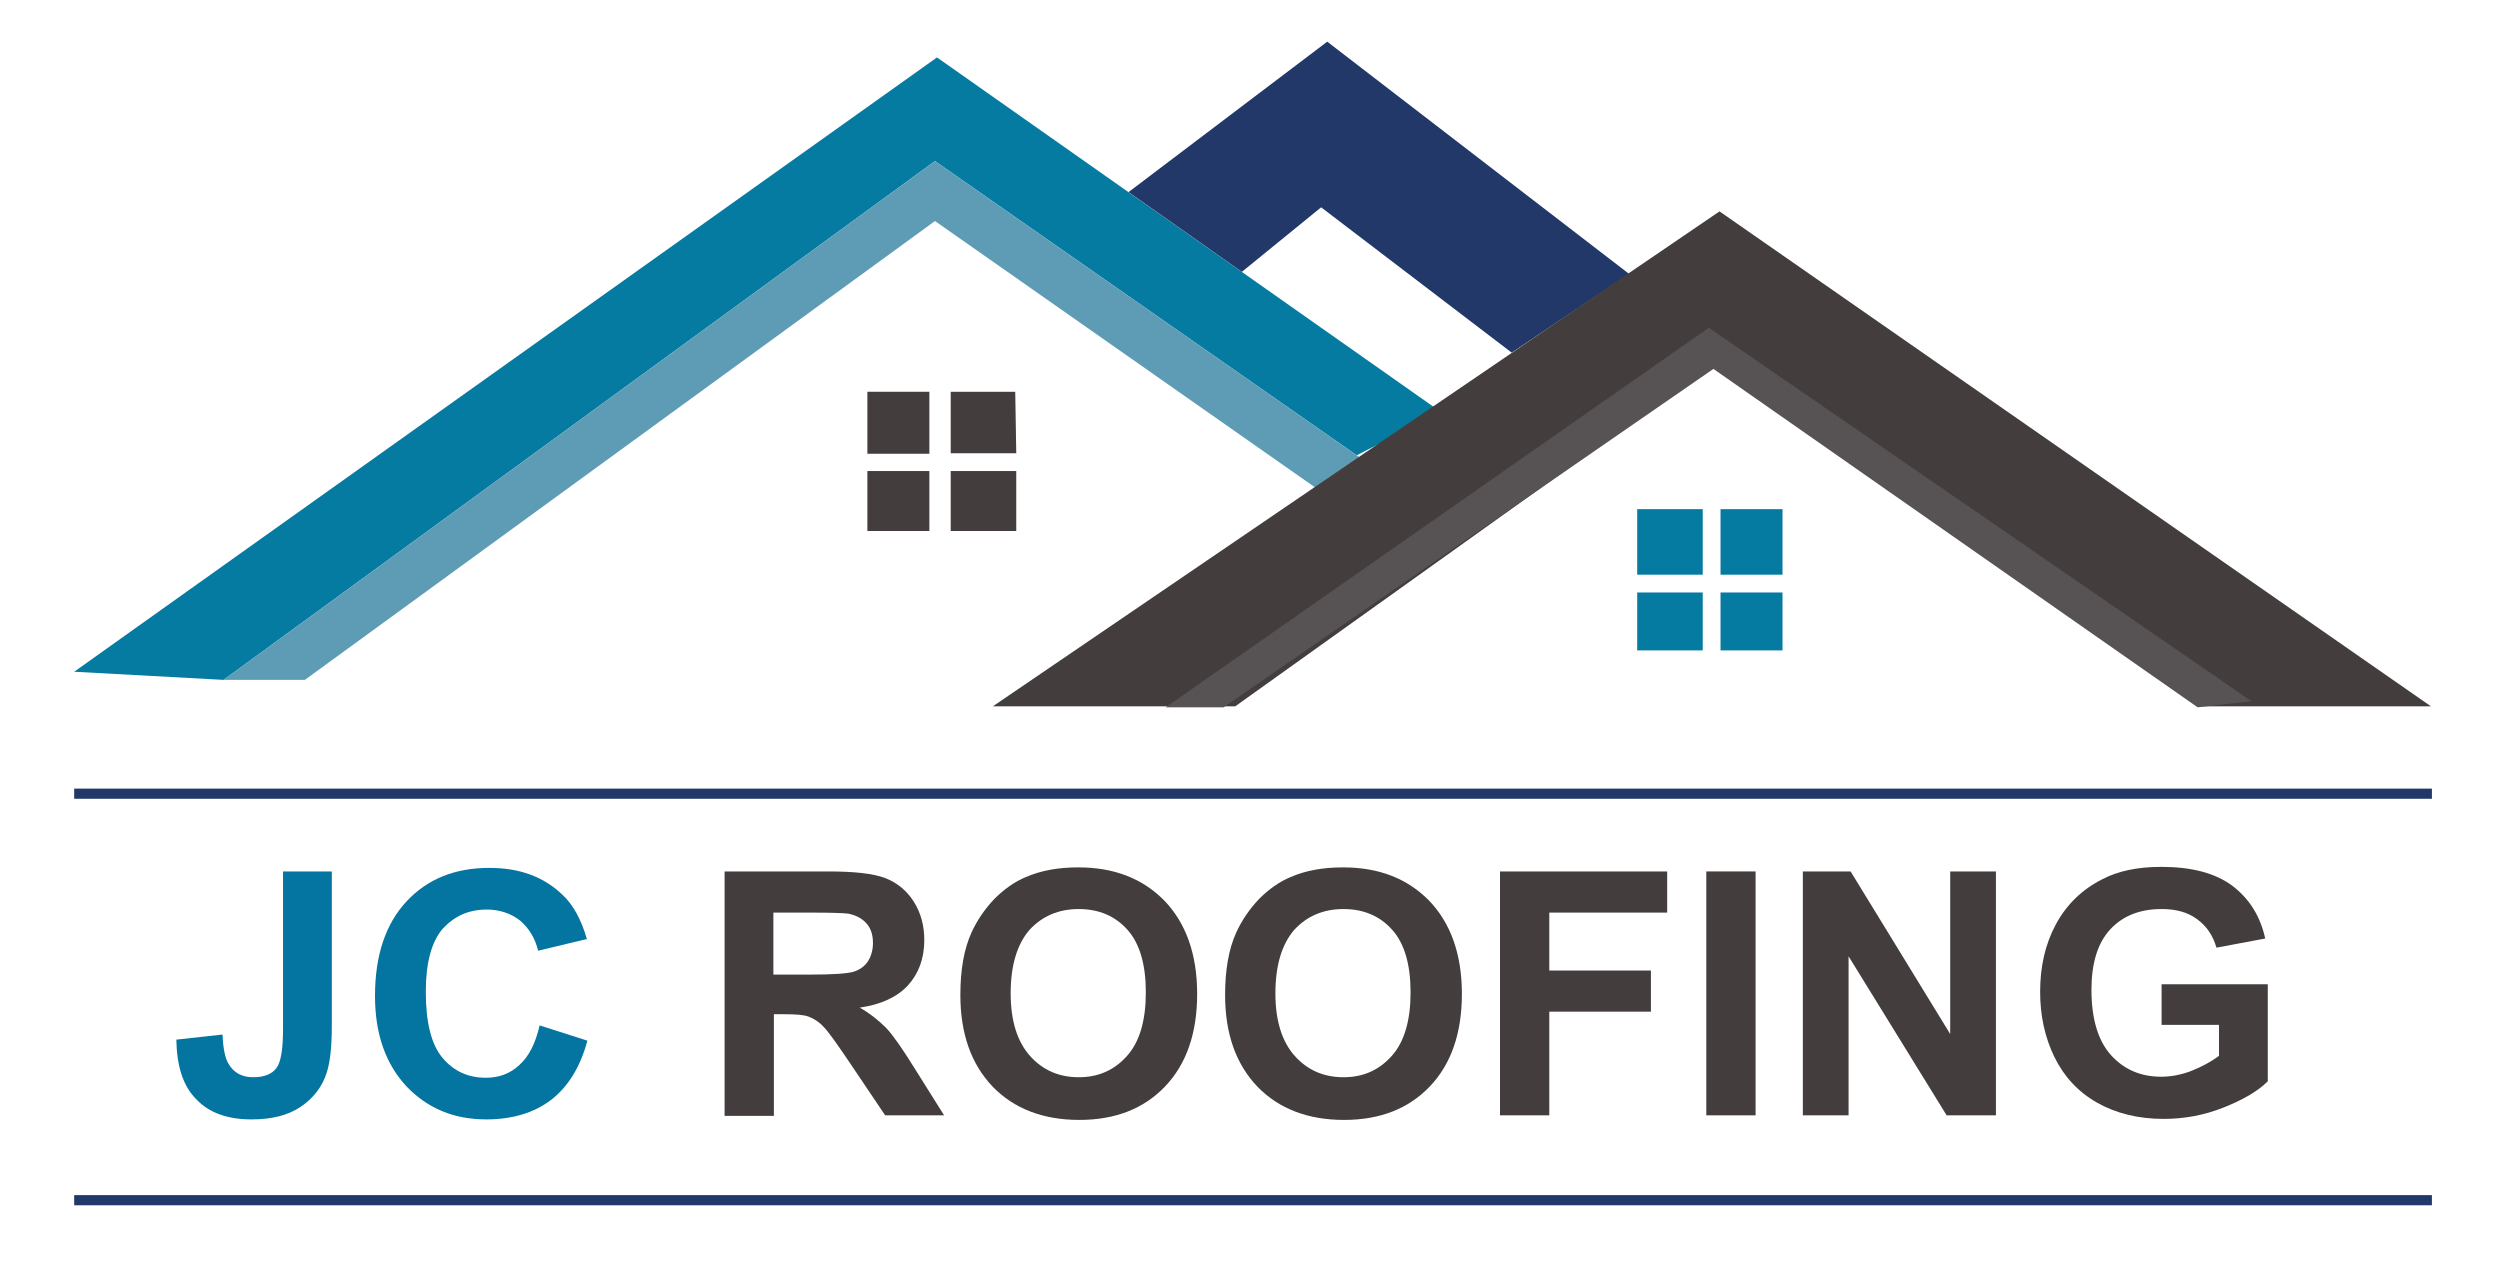 <?xml version="1.0" encoding="utf-8"?>
<!-- Generator: Adobe Illustrator 24.2.2, SVG Export Plug-In . SVG Version: 6.00 Build 0)  -->
<svg version="1.1" id="Layer_1" xmlns="http://www.w3.org/2000/svg" xmlns:xlink="http://www.w3.org/1999/xlink" x="0px" y="0px"
	 viewBox="0 0 492 253" style="enable-background:new 0 0 492 253;" xml:space="preserve">
<style type="text/css">
	.st0{fill:#057BA2;}
	.st1{fill:#5E9CB5;}
	.st2{fill:#433D3D;}
	.st3{fill:#213869;}
	.st4{fill:#575253;}
	.st5{fill:#0475A0;}
</style>
<polygon class="st0" points="14.6,132.2 184.4,11.3 283.6,81.1 267,89.6 184,31.7 44,133.8 "/>
<polygon class="st1" points="60,133.8 44,133.8 184,31.7 270.3,91.9 260.2,96.9 184,43.5 "/>
<rect x="170.7" y="77.1" class="st2" width="12.2" height="12.2"/>
<polygon class="st2" points="187.1,77.1 199.8,77.1 200,89.2 187.1,89.2 "/>
<rect x="170.7" y="92.7" class="st2" width="12.2" height="11.8"/>
<rect x="187.1" y="92.7" class="st2" width="12.9" height="11.8"/>
<polygon class="st3" points="222.1,37.8 261.2,8.2 320.6,53.9 297.5,69.4 260,40.8 244.4,53.5 "/>
<polygon class="st2" points="195.4,139 338.4,41.6 478.4,139 433.5,139 337,71.9 243.1,139 "/>
<rect x="322.2" y="100.2" class="st0" width="12.9" height="12.9"/>
<rect x="338.6" y="100.2" class="st0" width="12.2" height="12.9"/>
<rect x="338.6" y="116.6" class="st0" width="12.2" height="11.4"/>
<rect x="322.2" y="116.6" class="st0" width="12.9" height="11.4"/>
<polygon class="st4" points="229.4,139.2 240.8,139.2 337.2,72.6 432.5,139.2 443.1,138 336.3,64.5 "/>
<g>
	<path class="st5" d="M55.6,171.5h9.7v30.4c0,4-0.3,7-1,9.2c-0.9,2.8-2.6,5-5.1,6.7c-2.5,1.7-5.7,2.5-9.7,2.5c-4.7,0-8.4-1.3-10.9-4
		c-2.6-2.6-3.8-6.5-3.9-11.7l9.1-1c0.1,2.7,0.5,4.7,1.2,5.8c1,1.7,2.6,2.6,4.8,2.6c2.2,0,3.7-0.6,4.6-1.8c0.9-1.2,1.3-3.8,1.3-7.7
		V171.5z"/>
	<path class="st5" d="M106.2,201.8l9.4,3c-1.4,5.2-3.8,9.1-7.2,11.7c-3.3,2.5-7.6,3.8-12.7,3.8c-6.4,0-11.6-2.2-15.7-6.5
		c-4.1-4.4-6.2-10.3-6.2-17.8c0-8,2.1-14.2,6.2-18.6c4.1-4.4,9.5-6.6,16.3-6.6c5.9,0,10.6,1.7,14.3,5.2c2.2,2,3.8,5,4.9,8.8
		l-9.6,2.3c-0.6-2.5-1.8-4.4-3.5-5.9c-1.8-1.4-4-2.2-6.6-2.2c-3.6,0-6.4,1.3-8.7,3.8c-2.2,2.6-3.3,6.7-3.3,12.4
		c0,6.1,1.1,10.4,3.3,13c2.2,2.6,5,3.9,8.5,3.9c2.6,0,4.8-0.8,6.6-2.5C104.1,207.9,105.4,205.3,106.2,201.8z"/>
	<path class="st2" d="M142.6,219.5v-48h20.4c5.1,0,8.8,0.4,11.2,1.3c2.3,0.9,4.2,2.4,5.6,4.6c1.4,2.2,2.1,4.7,2.1,7.6
		c0,3.6-1.1,6.6-3.2,8.9c-2.1,2.3-5.3,3.8-9.5,4.4c2.1,1.2,3.8,2.6,5.2,4c1.4,1.5,3.2,4.1,5.5,7.8l5.9,9.4h-11.6l-7-10.4
		c-2.5-3.7-4.2-6.1-5.1-7c-0.9-1-1.9-1.6-2.9-2c-1-0.4-2.6-0.5-4.9-0.5h-2v20H142.6z M152.2,191.8h7.2c4.6,0,7.5-0.2,8.7-0.6
		s2.1-1.1,2.7-2s1-2.2,1-3.6c0-1.6-0.4-2.9-1.3-3.9c-0.9-1-2.1-1.6-3.6-1.9c-0.8-0.1-3.1-0.2-7.1-0.2h-7.6V191.8z"/>
	<path class="st2" d="M189,195.8c0-4.9,0.7-9,2.2-12.3c1.1-2.4,2.6-4.6,4.5-6.6c1.9-1.9,4-3.4,6.2-4.3c3-1.3,6.4-1.9,10.3-1.9
		c7.1,0,12.7,2.2,17,6.6c4.2,4.4,6.4,10.5,6.4,18.3c0,7.7-2.1,13.8-6.3,18.2c-4.2,4.4-9.8,6.6-16.9,6.6c-7.1,0-12.8-2.2-17-6.5
		C191.1,209.4,189,203.4,189,195.8z M198.9,195.5c0,5.4,1.3,9.5,3.8,12.3c2.5,2.8,5.7,4.2,9.6,4.2c3.9,0,7-1.4,9.5-4.2
		c2.5-2.8,3.7-7,3.7-12.5c0-5.5-1.2-9.6-3.6-12.3c-2.4-2.7-5.6-4.1-9.6-4.1c-4,0-7.2,1.4-9.7,4.1
		C200.2,185.8,198.9,189.9,198.9,195.5z"/>
	<path class="st2" d="M241.1,195.8c0-4.9,0.7-9,2.2-12.3c1.1-2.4,2.6-4.6,4.5-6.6c1.9-1.9,4-3.4,6.2-4.3c3-1.3,6.4-1.9,10.3-1.9
		c7.1,0,12.7,2.2,17,6.6c4.2,4.4,6.4,10.5,6.4,18.3c0,7.7-2.1,13.8-6.3,18.2c-4.2,4.4-9.8,6.6-16.9,6.6c-7.1,0-12.8-2.2-17-6.5
		C243.2,209.4,241.1,203.4,241.1,195.8z M251,195.5c0,5.4,1.3,9.5,3.8,12.3c2.5,2.8,5.7,4.2,9.6,4.2c3.9,0,7-1.4,9.5-4.2
		c2.5-2.8,3.7-7,3.7-12.5c0-5.5-1.2-9.6-3.6-12.3c-2.4-2.7-5.6-4.1-9.6-4.1c-4,0-7.2,1.4-9.7,4.1C252.3,185.8,251,189.9,251,195.5z"
		/>
	<path class="st2" d="M295.2,219.5v-48h32.9v8.1h-23.2V191h20v8.1h-20v20.4H295.2z"/>
	<path class="st2" d="M335.8,219.5v-48h9.7v48H335.8z"/>
	<path class="st2" d="M354.8,219.5v-48h9.4l19.6,32v-32h9v48h-9.7l-19.3-31.3v31.3H354.8z"/>
	<path class="st2" d="M425.4,201.8v-8.1h20.9v19.1c-2,2-5,3.7-8.8,5.2c-3.8,1.5-7.7,2.2-11.7,2.2c-5,0-9.4-1.1-13.1-3.2
		c-3.7-2.1-6.5-5.1-8.4-9c-1.9-3.9-2.8-8.2-2.8-12.8c0-5,1-9.4,3.1-13.3c2.1-3.9,5.2-6.9,9.2-8.9c3.1-1.6,6.9-2.4,11.5-2.4
		c6,0,10.6,1.2,14,3.7c3.3,2.5,5.5,5.9,6.5,10.4l-9.6,1.8c-0.7-2.4-1.9-4.2-3.8-5.6c-1.9-1.4-4.2-2-7-2c-4.2,0-7.6,1.3-10.1,4
		s-3.7,6.7-3.7,11.9c0,5.7,1.3,10,3.8,12.8c2.5,2.8,5.8,4.3,9.9,4.3c2,0,4.1-0.4,6.1-1.2c2-0.8,3.8-1.8,5.3-2.9v-6.1H425.4z"/>
</g>
<rect x="14.6" y="155.2" class="st3" width="464" height="2"/>
<rect x="14.6" y="235.2" class="st3" width="464" height="2"/>
</svg>
